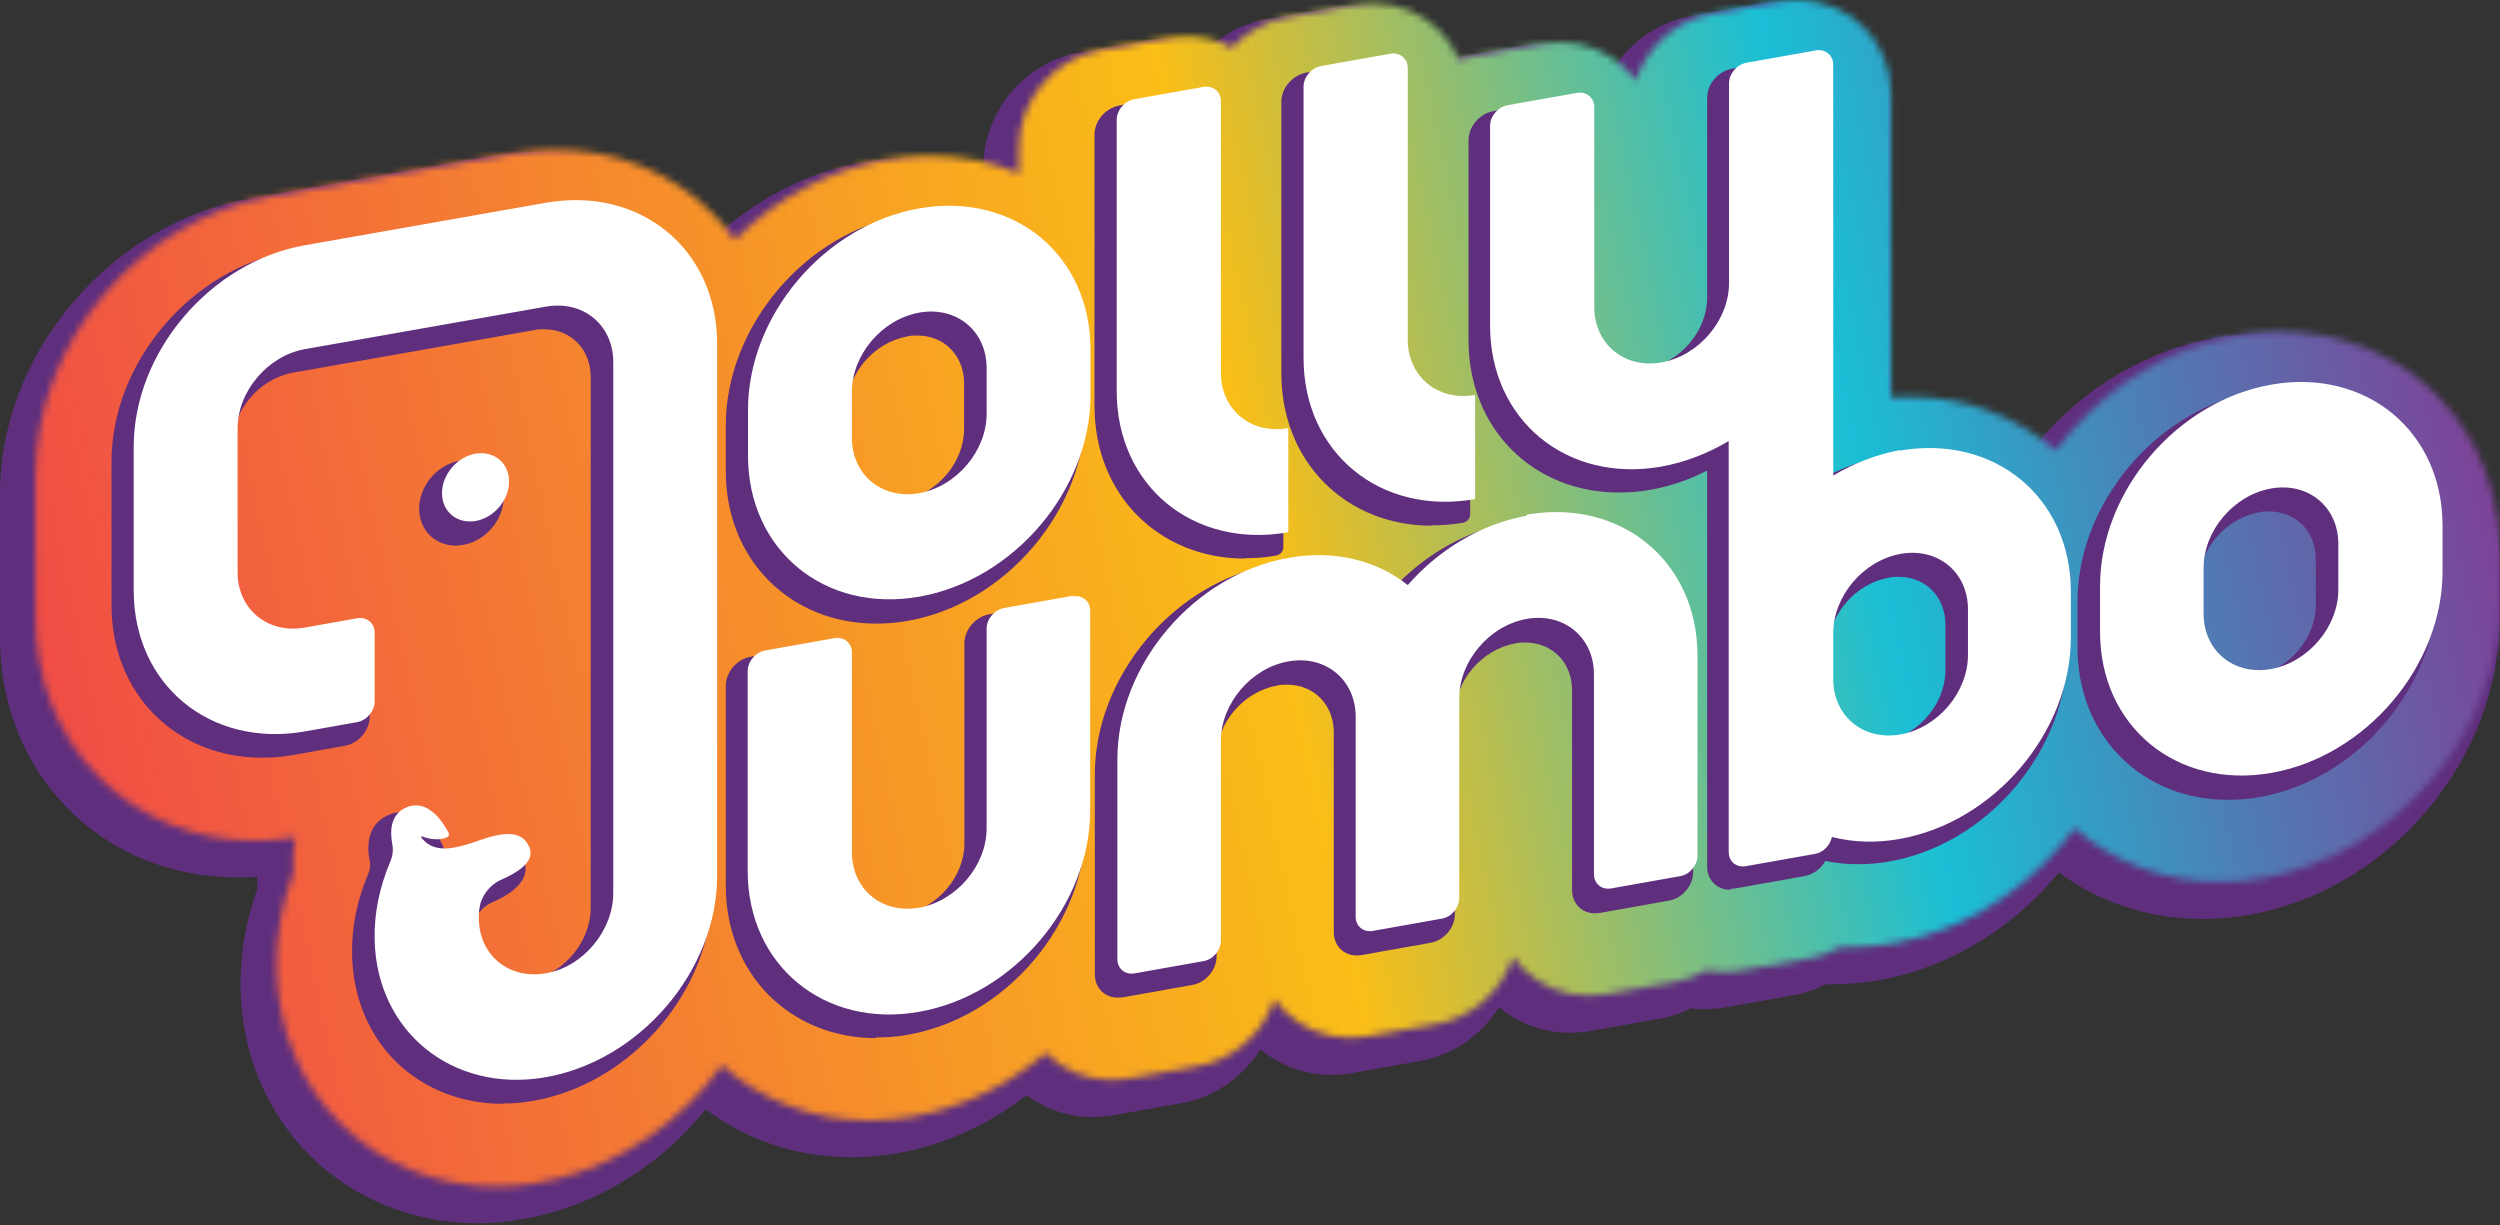 <svg width="357" height="175" viewBox="0 0 357 175" fill="none" xmlns="http://www.w3.org/2000/svg">
<rect x="0" y="0" width="357" height="175" fill="#333333" stroke="none"/>
<path d="M68.243 174.682C59.144 174.682 50.709 171.318 44.453 165.204C38.15 159.043 34.548 150.56 34.359 141.319C34.264 136.485 35.07 131.651 36.728 126.959C36.728 126.343 36.728 125.774 36.728 125.206C35.733 125.301 34.785 125.301 33.837 125.301C24.596 125.301 16.018 121.841 9.763 115.538C3.46 109.188 0 100.515 0 91.084V70.564C0 60.801 3.697 51.038 10.426 43.171C17.108 35.304 26.113 30.044 35.781 28.338L70.187 22.272C72.414 21.893 74.641 21.703 76.821 21.703C86.063 21.703 94.641 25.163 100.896 31.466C101.512 32.082 102.081 32.698 102.65 33.361C108.668 28.006 115.824 24.452 123.502 23.125C125.729 22.746 127.957 22.556 130.137 22.556C133.691 22.556 137.151 23.078 140.421 24.073V23.883C140.421 15.921 146.344 8.86 154.211 7.486L164.069 5.732C165.017 5.59 165.964 5.495 166.865 5.495C168.903 5.495 170.941 5.874 172.836 6.633C175.111 4.642 177.907 3.268 180.845 2.747L190.703 0.993C191.651 0.851 192.598 0.756 193.499 0.756C197.764 0.756 201.745 2.415 204.683 5.4C205.584 6.301 206.342 7.296 207.005 8.386C207.148 8.386 207.337 8.339 207.479 8.291L217.337 6.538C218.284 6.396 219.232 6.301 220.133 6.301C223.877 6.301 227.431 7.58 230.275 9.95C232.786 5.969 236.909 3.078 241.554 2.273L251.411 0.519C252.359 0.377 253.307 0.282 254.207 0.282C258.472 0.282 262.453 1.941 265.391 4.927C268.33 7.865 269.941 11.846 269.941 16.064V57.01H270.131C277.666 57.01 284.822 59.332 290.604 63.645C290.746 63.455 290.935 63.265 291.078 63.076C297.76 55.209 306.764 49.948 316.432 48.242C318.659 47.863 320.887 47.674 323.067 47.674C332.308 47.674 340.886 51.133 347.142 57.436C353.445 63.787 356.904 72.459 356.904 81.89V88.43C356.904 98.193 353.208 107.955 346.478 115.822C339.796 123.689 330.792 128.95 321.124 130.656C318.896 131.035 316.669 131.224 314.489 131.224C306.954 131.224 299.798 128.902 294.016 124.59C293.874 124.779 293.684 124.969 293.542 125.158C286.86 133.025 277.855 138.286 268.188 139.992C265.96 140.371 263.733 140.561 261.553 140.561C261.268 140.561 260.984 140.561 260.7 140.561C259.231 141.319 257.667 141.84 256.103 142.125L246.245 143.878C245.298 144.02 244.35 144.115 243.449 144.115C242.786 144.115 242.122 144.115 241.459 143.973C239.99 144.731 238.473 145.252 236.862 145.489L227.005 147.243C226.104 147.385 225.156 147.48 224.208 147.48C220.464 147.48 216.91 146.2 214.067 143.831C211.555 147.811 207.432 150.702 202.788 151.508L192.93 153.261C191.982 153.404 191.034 153.498 190.134 153.498C186.39 153.498 182.836 152.219 179.992 149.849C177.481 153.83 173.358 156.721 168.713 157.527L158.856 159.28C157.955 159.422 157.008 159.517 156.06 159.517C152.6 159.517 149.33 158.427 146.629 156.389C141.131 160.655 134.781 163.498 128.146 164.683C125.919 165.062 123.691 165.251 121.511 165.251C113.881 165.251 106.631 162.835 100.801 158.427C100.517 158.759 100.233 159.091 99.948 159.422C93.171 167.337 84.025 172.55 74.262 174.161C72.224 174.493 70.187 174.682 68.149 174.682" fill="#5F2F7E"/>
<mask id="mask0_2165_17729" style="mask-type:luminance" maskUnits="userSpaceOnUse" x="5" y="0" width="353" height="170">
<path d="M73.412 59.381H73.555V59.429C73.555 59.429 73.46 59.429 73.412 59.381ZM254.495 0.142L244.637 1.896C239.424 2.796 235.207 6.635 233.595 11.516C233.169 10.947 232.742 10.379 232.221 9.905C229.709 7.393 226.392 6.019 222.79 6.019C221.984 6.019 221.179 6.066 220.42 6.208L210.563 7.962C209.805 8.104 209.047 8.293 208.336 8.53C207.672 6.967 206.772 5.592 205.54 4.36C203.028 1.848 199.71 0.474 196.109 0.474C195.303 0.474 194.497 0.521 193.739 0.663L183.882 2.417C180.754 2.986 177.958 4.597 175.92 6.824C173.977 5.734 171.75 5.166 169.475 5.166C168.669 5.166 167.863 5.26 167.105 5.355L157.248 7.109C150.566 8.293 145.495 14.265 145.495 21.042V24.786C141.561 23.08 137.249 22.227 132.699 22.227C130.661 22.227 128.576 22.416 126.491 22.795C118.482 24.217 110.899 28.245 104.928 34.264C103.98 32.89 102.89 31.61 101.705 30.425C95.923 24.596 87.962 21.373 79.384 21.373C77.346 21.373 75.261 21.563 73.176 21.942L38.77 28.008C29.67 29.62 21.187 34.596 14.884 41.989C8.534 49.429 5.074 58.623 5.074 67.77V88.29C5.074 97.058 8.297 105.114 14.126 110.991C19.955 116.82 27.869 120.042 36.447 120.042C38.343 120.042 40.286 119.9 42.182 119.568C41.85 121.132 41.755 122.838 41.897 124.544C40.191 129.094 39.386 133.786 39.48 138.525C39.67 147.103 42.987 154.97 48.816 160.657C54.598 166.296 62.465 169.424 70.853 169.424C72.749 169.424 74.645 169.282 76.54 168.95C85.734 167.434 94.312 162.505 100.757 155.064C101.563 154.117 102.369 153.121 103.079 152.126C108.766 157.197 116.16 159.993 124.169 159.993C126.206 159.993 128.292 159.804 130.377 159.424C137.296 158.192 143.836 155.064 149.333 150.373C151.798 152.884 155.163 154.211 158.717 154.211C159.523 154.211 160.328 154.117 161.086 154.022L170.944 152.268C176.157 151.368 180.375 147.529 181.986 142.695C182.413 143.264 182.839 143.833 183.36 144.307C185.872 146.818 189.19 148.193 192.791 148.193C193.597 148.193 194.403 148.145 195.161 148.003L205.018 146.25C210.231 145.349 214.449 141.511 216.06 136.677C216.487 137.245 216.913 137.814 217.435 138.288C219.947 140.8 223.264 142.174 226.866 142.174C227.671 142.174 228.477 142.127 229.235 141.984L239.093 140.231C240.751 139.947 242.268 139.378 243.642 138.572C244.448 138.714 245.253 138.809 246.107 138.809C246.912 138.809 247.67 138.762 248.476 138.62L258.333 136.866C259.897 136.582 261.414 136.061 262.788 135.255C263.262 135.255 263.736 135.255 264.21 135.255C266.248 135.255 268.333 135.065 270.418 134.686C279.517 133.075 288 128.099 294.304 120.706C294.967 119.9 295.63 119.094 296.247 118.241C301.886 123.217 309.232 125.919 317.099 125.919C319.137 125.919 321.222 125.729 323.307 125.35C332.406 123.739 340.889 118.763 347.192 111.37C353.543 103.929 357.002 94.735 357.002 85.589V79.049C357.002 70.281 353.78 62.225 347.951 56.396C342.169 50.567 334.207 47.344 325.629 47.344C323.591 47.344 321.506 47.533 319.421 47.913C310.322 49.524 301.839 54.5 295.536 61.893C294.872 62.699 294.209 63.504 293.593 64.357C287.953 59.381 280.607 56.68 272.74 56.68C271.84 56.68 270.94 56.68 270.039 56.775V13.27C270.039 9.715 268.665 6.398 266.2 3.886C263.689 1.374 260.371 0 256.77 0C255.964 0 255.158 0.047 254.4 0.19" fill="white"/>
</mask>
<g mask="url(#mask0_2165_17729)">
<path d="M-31.512 8.34L339.468 -77.012L394.347 159.85L21.614 246.955L-31.512 8.34Z" fill="url(#paint0_linear_2165_17729)"/>
<path d="M71.749 157.625C65.92 157.625 60.565 155.493 56.631 151.701C52.65 147.815 50.423 142.413 50.281 136.441C50.186 132.555 50.944 128.669 52.555 124.878C52.84 124.214 52.934 123.551 52.792 122.935C52.129 119.665 53.172 117.248 55.683 116.3C56.252 116.063 56.821 115.968 57.389 115.968C60.517 115.968 62.508 119.191 63.171 120.613C63.361 120.992 63.408 121.466 63.266 121.892C63.408 121.892 63.55 121.845 63.692 121.797H63.834C64.261 121.655 64.83 121.466 65.446 121.229C66.962 120.707 68.811 120.044 70.564 120.044C73.171 120.044 74.308 121.56 74.829 122.84C75.351 124.167 75.398 126.679 70.185 128.906C68.905 129.475 67.91 130.707 67.721 131.986C67.673 132.413 67.626 132.84 67.626 133.219C67.626 135.162 68.289 136.915 69.522 138.147C70.754 139.38 72.412 140.043 74.308 140.043C74.829 140.043 75.398 139.996 75.919 139.901C80.564 139 84.355 134.403 84.355 129.664V53.838C84.355 49.905 81.559 47.014 77.673 47.014C77.199 47.014 76.678 47.014 76.204 47.156L41.797 53.222C37.058 54.075 33.22 58.577 33.22 63.316V83.837C33.22 85.78 33.883 87.533 35.115 88.766C36.347 89.998 38.006 90.661 39.902 90.661C40.376 90.661 40.897 90.661 41.371 90.519L48.812 89.192C48.812 89.192 49.238 89.145 49.475 89.145C51.371 89.145 52.792 90.566 52.792 92.462V102.32C52.792 104.31 51.228 106.111 49.285 106.49L41.845 107.817C40.328 108.101 38.812 108.196 37.343 108.196C31.419 108.196 26.016 106.016 22.083 102.083C18.102 98.102 15.922 92.557 15.922 86.443V65.923C15.922 59.099 18.576 52.227 23.362 46.54C28.149 40.9 34.547 37.109 41.371 35.924L75.777 29.858C77.294 29.574 78.81 29.479 80.279 29.479C86.203 29.479 91.606 31.659 95.539 35.593C99.52 39.573 101.7 45.118 101.7 51.232V127.2C101.7 141.465 90.089 154.924 75.872 157.246C74.498 157.483 73.123 157.578 71.796 157.578M125.064 148.242C119.14 148.242 113.738 146.062 109.804 142.128C105.823 138.147 103.643 132.603 103.643 126.489V97.96C103.643 95.969 105.207 94.168 107.15 93.789L117.008 92.036C117.008 92.036 117.434 91.988 117.671 91.988C119.567 91.988 120.988 93.41 120.988 95.306V123.835C120.988 125.778 121.652 127.532 122.884 128.764C124.116 129.996 125.775 130.66 127.671 130.66C128.145 130.66 128.666 130.66 129.14 130.517C133.879 129.664 137.718 125.162 137.718 120.423V91.893C137.718 89.903 139.282 88.102 141.225 87.723L151.082 85.969C151.082 85.969 151.508 85.922 151.745 85.922C153.641 85.922 155.063 87.344 155.063 89.24V117.769C155.063 124.593 152.409 131.465 147.622 137.152C142.836 142.792 136.438 146.583 129.614 147.768C128.097 148.052 126.581 148.147 125.112 148.147L125.064 148.242ZM159.612 142.46C157.717 142.46 156.342 141.038 156.342 139.143V110.613C156.342 103.789 158.996 96.917 163.783 91.23C168.569 85.59 174.967 81.799 181.792 80.614C183.308 80.33 184.825 80.235 186.294 80.235C190.985 80.235 195.298 81.562 198.9 84.074C203.592 79.05 209.563 75.733 215.866 74.596C217.382 74.311 218.899 74.216 220.368 74.216C226.292 74.216 231.695 76.396 235.628 80.33C239.609 84.311 241.789 89.856 241.789 95.969V124.499C241.789 126.489 240.225 128.29 238.282 128.622L228.425 130.375C228.425 130.375 227.998 130.423 227.761 130.423C225.865 130.423 224.491 129.001 224.491 127.105V98.576C224.491 94.642 221.695 91.751 217.809 91.751C217.335 91.751 216.814 91.751 216.34 91.893C211.601 92.746 207.762 97.249 207.762 101.988V130.517C207.762 132.508 206.198 134.309 204.255 134.64L194.398 136.394C194.398 136.394 193.971 136.441 193.734 136.441C191.838 136.441 190.464 135.02 190.464 133.124V104.594C190.464 100.661 187.668 97.77 183.782 97.77C183.308 97.77 182.787 97.77 182.313 97.912C177.574 98.765 173.735 103.267 173.735 108.006V136.536C173.735 138.526 172.171 140.327 170.228 140.659L160.371 142.413C160.371 142.413 159.944 142.46 159.707 142.46M247.049 127.058C245.154 127.058 243.779 125.636 243.779 123.74V67.203C241.173 68.529 238.424 69.477 235.628 69.951C234.112 70.236 232.595 70.33 231.126 70.33C225.202 70.33 219.799 68.15 215.866 64.217C211.885 60.236 209.705 54.691 209.705 48.578V20.048C209.705 18.058 211.269 16.257 213.212 15.878L223.069 14.124C223.069 14.124 223.496 14.077 223.733 14.077C225.629 14.077 227.05 15.499 227.05 17.394V45.924C227.05 47.867 227.714 49.62 228.946 50.852C230.178 52.085 231.837 52.748 233.732 52.748C234.206 52.748 234.728 52.748 235.202 52.606C239.941 51.753 243.779 47.251 243.779 42.512V13.982C243.779 11.992 245.343 10.191 247.286 9.812L257.144 8.058C257.144 8.058 257.57 8.011 257.807 8.011C259.703 8.011 261.125 9.432 261.125 11.328V67.866C263.731 66.539 266.48 65.591 269.276 65.117C270.792 64.833 272.309 64.738 273.778 64.738C279.702 64.738 285.105 66.918 289.038 70.852C293.019 74.832 295.199 80.377 295.199 86.491V93.031C295.199 99.855 292.545 106.727 287.759 112.414C282.972 118.053 276.574 121.845 269.75 123.03C268.233 123.314 266.717 123.409 265.248 123.409C263.684 123.409 262.12 123.266 260.651 122.935C260.035 124.072 258.945 124.878 257.665 125.115L247.808 126.868C247.808 126.868 247.381 126.916 247.144 126.916M271.124 82.368C270.65 82.368 270.129 82.368 269.655 82.51C264.916 83.363 261.077 87.865 261.077 92.604V99.144C261.077 103.078 263.873 105.969 267.759 105.969C268.233 105.969 268.707 105.969 269.229 105.826C273.968 104.973 277.806 100.471 277.806 95.732V89.192C277.806 85.259 275.01 82.368 271.124 82.368ZM318.089 114.215C312.165 114.215 306.762 112.035 302.829 108.101C298.848 104.12 296.668 98.576 296.668 92.462V85.922C296.668 79.098 299.322 72.226 304.109 66.539C308.895 60.9 315.293 57.108 322.117 55.923C323.634 55.639 325.15 55.544 326.619 55.544C332.543 55.544 337.946 57.724 341.879 61.658C345.86 65.639 348.04 71.183 348.04 77.297V83.837C348.04 90.661 345.386 97.533 340.6 103.22C335.813 108.86 329.416 112.651 322.591 113.836C321.075 114.12 319.558 114.215 318.089 114.215ZM324.013 73.032C323.539 73.032 323.018 73.032 322.544 73.174C317.805 74.027 313.966 78.529 313.966 83.268V89.808C313.966 93.742 316.762 96.632 320.648 96.632C321.122 96.632 321.643 96.632 322.117 96.49C326.856 95.637 330.695 91.135 330.695 86.396V79.856C330.695 75.922 327.899 73.032 324.013 73.032ZM125.064 89.05C119.14 89.05 113.738 86.87 109.804 82.936C105.823 78.956 103.643 73.411 103.643 67.297V60.757C103.643 53.933 106.297 47.061 111.084 41.374C115.87 35.735 122.268 31.943 129.092 30.759C130.609 30.474 132.125 30.379 133.595 30.379C139.518 30.379 144.921 32.559 148.855 36.493C152.835 40.474 155.015 46.019 155.015 52.132V58.672C155.015 65.496 152.362 72.368 147.575 78.055C142.788 83.695 136.391 87.486 129.566 88.671C128.05 88.955 126.533 89.05 125.064 89.05ZM130.988 47.914C130.514 47.914 129.993 47.914 129.519 48.056C124.78 48.91 120.941 53.412 120.941 58.151V64.691C120.941 68.624 123.737 71.515 127.623 71.515C128.097 71.515 128.618 71.515 129.092 71.373C133.832 70.52 137.67 66.018 137.67 61.279V54.739C137.67 50.805 134.874 47.914 130.988 47.914ZM177.716 79.761C171.792 79.761 166.389 77.581 162.456 73.648C158.475 69.667 156.295 64.122 156.295 58.009V19.242C156.295 17.252 157.859 15.451 159.802 15.072L169.659 13.319C169.659 13.319 170.086 13.271 170.323 13.271C172.219 13.271 173.64 14.693 173.64 16.589V55.355C173.64 57.298 174.304 59.051 175.536 60.283C176.768 61.516 178.427 62.179 180.322 62.179C180.796 62.179 181.318 62.179 181.792 62.037C181.886 62.037 181.934 62.037 182.029 62.037C182.313 62.037 182.597 62.132 182.834 62.321C183.118 62.558 183.261 62.89 183.261 63.269V78.103C183.261 78.719 182.834 79.24 182.218 79.335C180.702 79.619 179.185 79.714 177.716 79.714V79.761ZM65.067 77.913C62.081 77.913 59.854 75.638 59.854 72.653C59.854 69.382 62.413 66.35 65.683 65.781C66.014 65.733 66.394 65.686 66.725 65.686C69.711 65.686 71.938 67.961 71.938 70.946C71.938 74.216 69.379 77.249 66.109 77.818C65.778 77.866 65.398 77.913 65.067 77.913ZM204.397 75.07C198.473 75.07 193.071 72.889 189.137 68.956C185.156 64.975 182.976 59.43 182.976 53.317V14.551C182.976 12.56 184.54 10.759 186.483 10.38L196.341 8.627C196.341 8.627 196.767 8.579 197.004 8.579C198.9 8.579 200.322 10.001 200.322 11.897V50.663C200.322 52.606 200.985 54.359 202.217 55.592C203.449 56.824 205.108 57.487 207.004 57.487C207.478 57.487 207.999 57.487 208.473 57.345C208.568 57.345 208.615 57.345 208.71 57.345C208.994 57.345 209.279 57.44 209.515 57.63C209.8 57.866 209.942 58.198 209.942 58.577V73.411C209.942 74.027 209.515 74.548 208.899 74.643C207.383 74.927 205.866 75.022 204.397 75.022V75.07Z" fill="#5F2F7E"/>
<path d="M153.259 85.065L143.401 86.819C142.027 87.056 140.889 88.383 140.889 89.757V118.287C140.889 123.594 136.577 128.665 131.269 129.613C125.961 130.561 121.649 127.007 121.649 121.699V93.169C121.649 91.795 120.511 90.894 119.137 91.131L109.279 92.885C107.905 93.122 106.768 94.449 106.768 95.823V124.353C106.768 137.859 117.715 146.864 131.222 144.494C144.728 142.125 155.676 129.234 155.676 115.728V87.198C155.676 85.824 154.538 84.923 153.164 85.16M218.043 73.644C211.408 74.829 205.436 78.525 201.029 83.549C196.622 80.042 190.603 78.478 184.016 79.663C170.509 82.032 159.562 94.923 159.562 108.429V136.959C159.562 138.333 160.652 139.234 162.026 138.997L171.883 137.243C173.258 137.006 174.348 135.679 174.348 134.305V105.775C174.348 100.468 178.66 95.397 183.968 94.449C189.276 93.501 193.589 97.055 193.589 102.363V130.893C193.589 132.267 194.679 133.168 196.053 132.931L205.91 131.177C207.285 130.94 208.375 129.613 208.375 128.239V99.709C208.375 94.401 212.687 89.331 217.995 88.383C223.303 87.435 227.616 90.989 227.616 96.297V124.827C227.616 126.201 228.706 127.101 230.08 126.865L239.937 125.111C241.312 124.874 242.402 123.547 242.402 122.173V93.643C242.402 80.137 231.454 71.132 217.948 73.502M131.269 29.76C117.762 32.129 106.815 45.02 106.815 58.526V65.066C106.815 78.573 117.762 87.577 131.269 85.207C144.776 82.838 155.723 69.948 155.723 56.441V49.901C155.723 36.394 144.776 27.39 131.269 29.76ZM140.889 59.095C140.889 64.403 136.577 69.474 131.269 70.421C125.961 71.369 121.649 67.815 121.649 62.507V55.967C121.649 50.659 125.961 45.588 131.269 44.641C136.577 43.693 140.889 47.247 140.889 52.555V59.095ZM271.405 64.26C267.993 64.877 264.723 66.156 261.785 67.91V37.769V9.239C261.785 7.865 260.647 6.964 259.273 7.201L249.416 8.955C248.041 9.192 246.904 10.519 246.904 11.893V40.423C246.904 45.73 242.591 50.801 237.283 51.749C231.976 52.697 227.663 49.143 227.663 43.835V15.305C227.663 13.931 226.526 13.03 225.151 13.268L215.294 15.021C213.92 15.258 212.782 16.585 212.782 17.959V46.489C212.782 59.995 223.73 69 237.236 66.63C240.648 66.014 243.918 64.734 246.857 62.981V121.651C246.857 123.026 247.946 123.926 249.321 123.689L259.178 121.936C260.363 121.746 261.358 120.704 261.595 119.519C264.581 120.277 267.803 120.419 271.263 119.803C284.77 117.434 295.717 104.543 295.717 91.037V84.497C295.717 70.99 284.77 61.986 271.263 64.355M281.026 93.548C281.026 98.856 276.713 103.927 271.405 104.875C266.097 105.823 261.785 102.268 261.785 96.961V90.421C261.785 85.113 266.097 80.042 271.405 79.094C276.713 78.146 281.026 81.701 281.026 87.008V93.548ZM324.341 54.925C310.835 57.294 299.887 70.184 299.887 83.691V90.231C299.887 103.738 310.835 112.742 324.341 110.372C337.848 108.003 348.795 95.112 348.795 81.606V75.066C348.795 61.559 337.848 52.555 324.341 54.925ZM333.914 84.212C333.914 89.52 329.602 94.591 324.294 95.539C318.986 96.487 314.674 92.932 314.674 87.624V81.085C314.674 75.777 318.986 70.706 324.294 69.758C329.602 68.81 333.914 72.365 333.914 77.672V84.212ZM67.907 74.402C70.561 73.928 72.693 71.417 72.693 68.763C72.693 66.109 70.561 64.355 67.907 64.782C65.253 65.256 63.12 67.767 63.12 70.421C63.12 73.075 65.253 74.829 67.907 74.402ZM102.408 49.095C102.408 35.589 91.46 26.584 77.954 28.954L43.548 35.02C30.041 37.39 19.094 50.28 19.094 63.787V84.307C19.094 97.814 30.041 106.818 43.548 104.448L50.988 103.121C52.362 102.884 53.5 101.558 53.5 100.183V90.326C53.5 88.951 52.362 88.051 50.988 88.288L43.548 89.615C38.24 90.563 33.927 87.008 33.927 81.701V61.18C33.927 55.872 38.24 50.801 43.548 49.854L77.954 43.788C83.262 42.84 87.574 46.394 87.574 51.702V127.528C87.574 132.788 83.404 137.954 78.143 138.949C72.741 139.992 68.381 136.438 68.381 131.082C68.381 130.608 68.381 130.135 68.475 129.661C68.713 127.907 69.992 126.296 71.651 125.585C73.736 124.685 76.39 123.121 75.632 121.083C74.115 117.149 68.57 120.182 66.106 120.751C64.542 121.13 61.841 121.841 60.135 119.566C60.135 119.519 60.135 119.424 60.229 119.424C60.846 119.661 62.457 120.182 63.831 119.566C64.068 119.471 64.21 119.187 64.068 118.95C63.452 117.718 61.272 114.021 58.144 115.254C55.585 116.249 55.727 118.95 56.012 120.514C56.201 121.367 56.059 122.315 55.68 123.168C54.211 126.675 53.405 130.419 53.5 134.21C53.784 147.243 64.495 156.01 77.622 153.878C91.271 151.65 102.408 138.665 102.408 125.064V49.095ZM183.968 75.966V61.133C178.66 62.081 174.348 58.526 174.348 53.218V14.452C174.348 13.078 173.21 12.178 171.836 12.414L161.979 14.168C160.604 14.405 159.467 15.732 159.467 17.106V55.872C159.467 69.379 170.414 78.383 183.921 76.014M210.65 71.227V56.394C205.342 57.341 201.029 53.787 201.029 48.479V9.713C201.029 8.339 199.892 7.438 198.517 7.675L188.66 9.429C187.286 9.666 186.148 10.993 186.148 12.367V51.133C186.148 64.64 197.096 73.644 210.602 71.275" fill="white"/>
</g>
<defs>
<linearGradient id="paint0_linear_2165_17729" x1="-7.579" y1="125.633" x2="371.267" y2="43.741" gradientUnits="userSpaceOnUse">
<stop stop-color="#EF404B"/>
<stop offset="0.5" stop-color="#FABE17"/>
<stop offset="0.72" stop-color="#1ABFD6"/>
<stop offset="0.83" stop-color="#4E7DB5"/>
<stop offset="0.95" stop-color="#7F4197"/>
<stop offset="1" stop-color="#922A8C"/>
</linearGradient>
</defs>
</svg>

